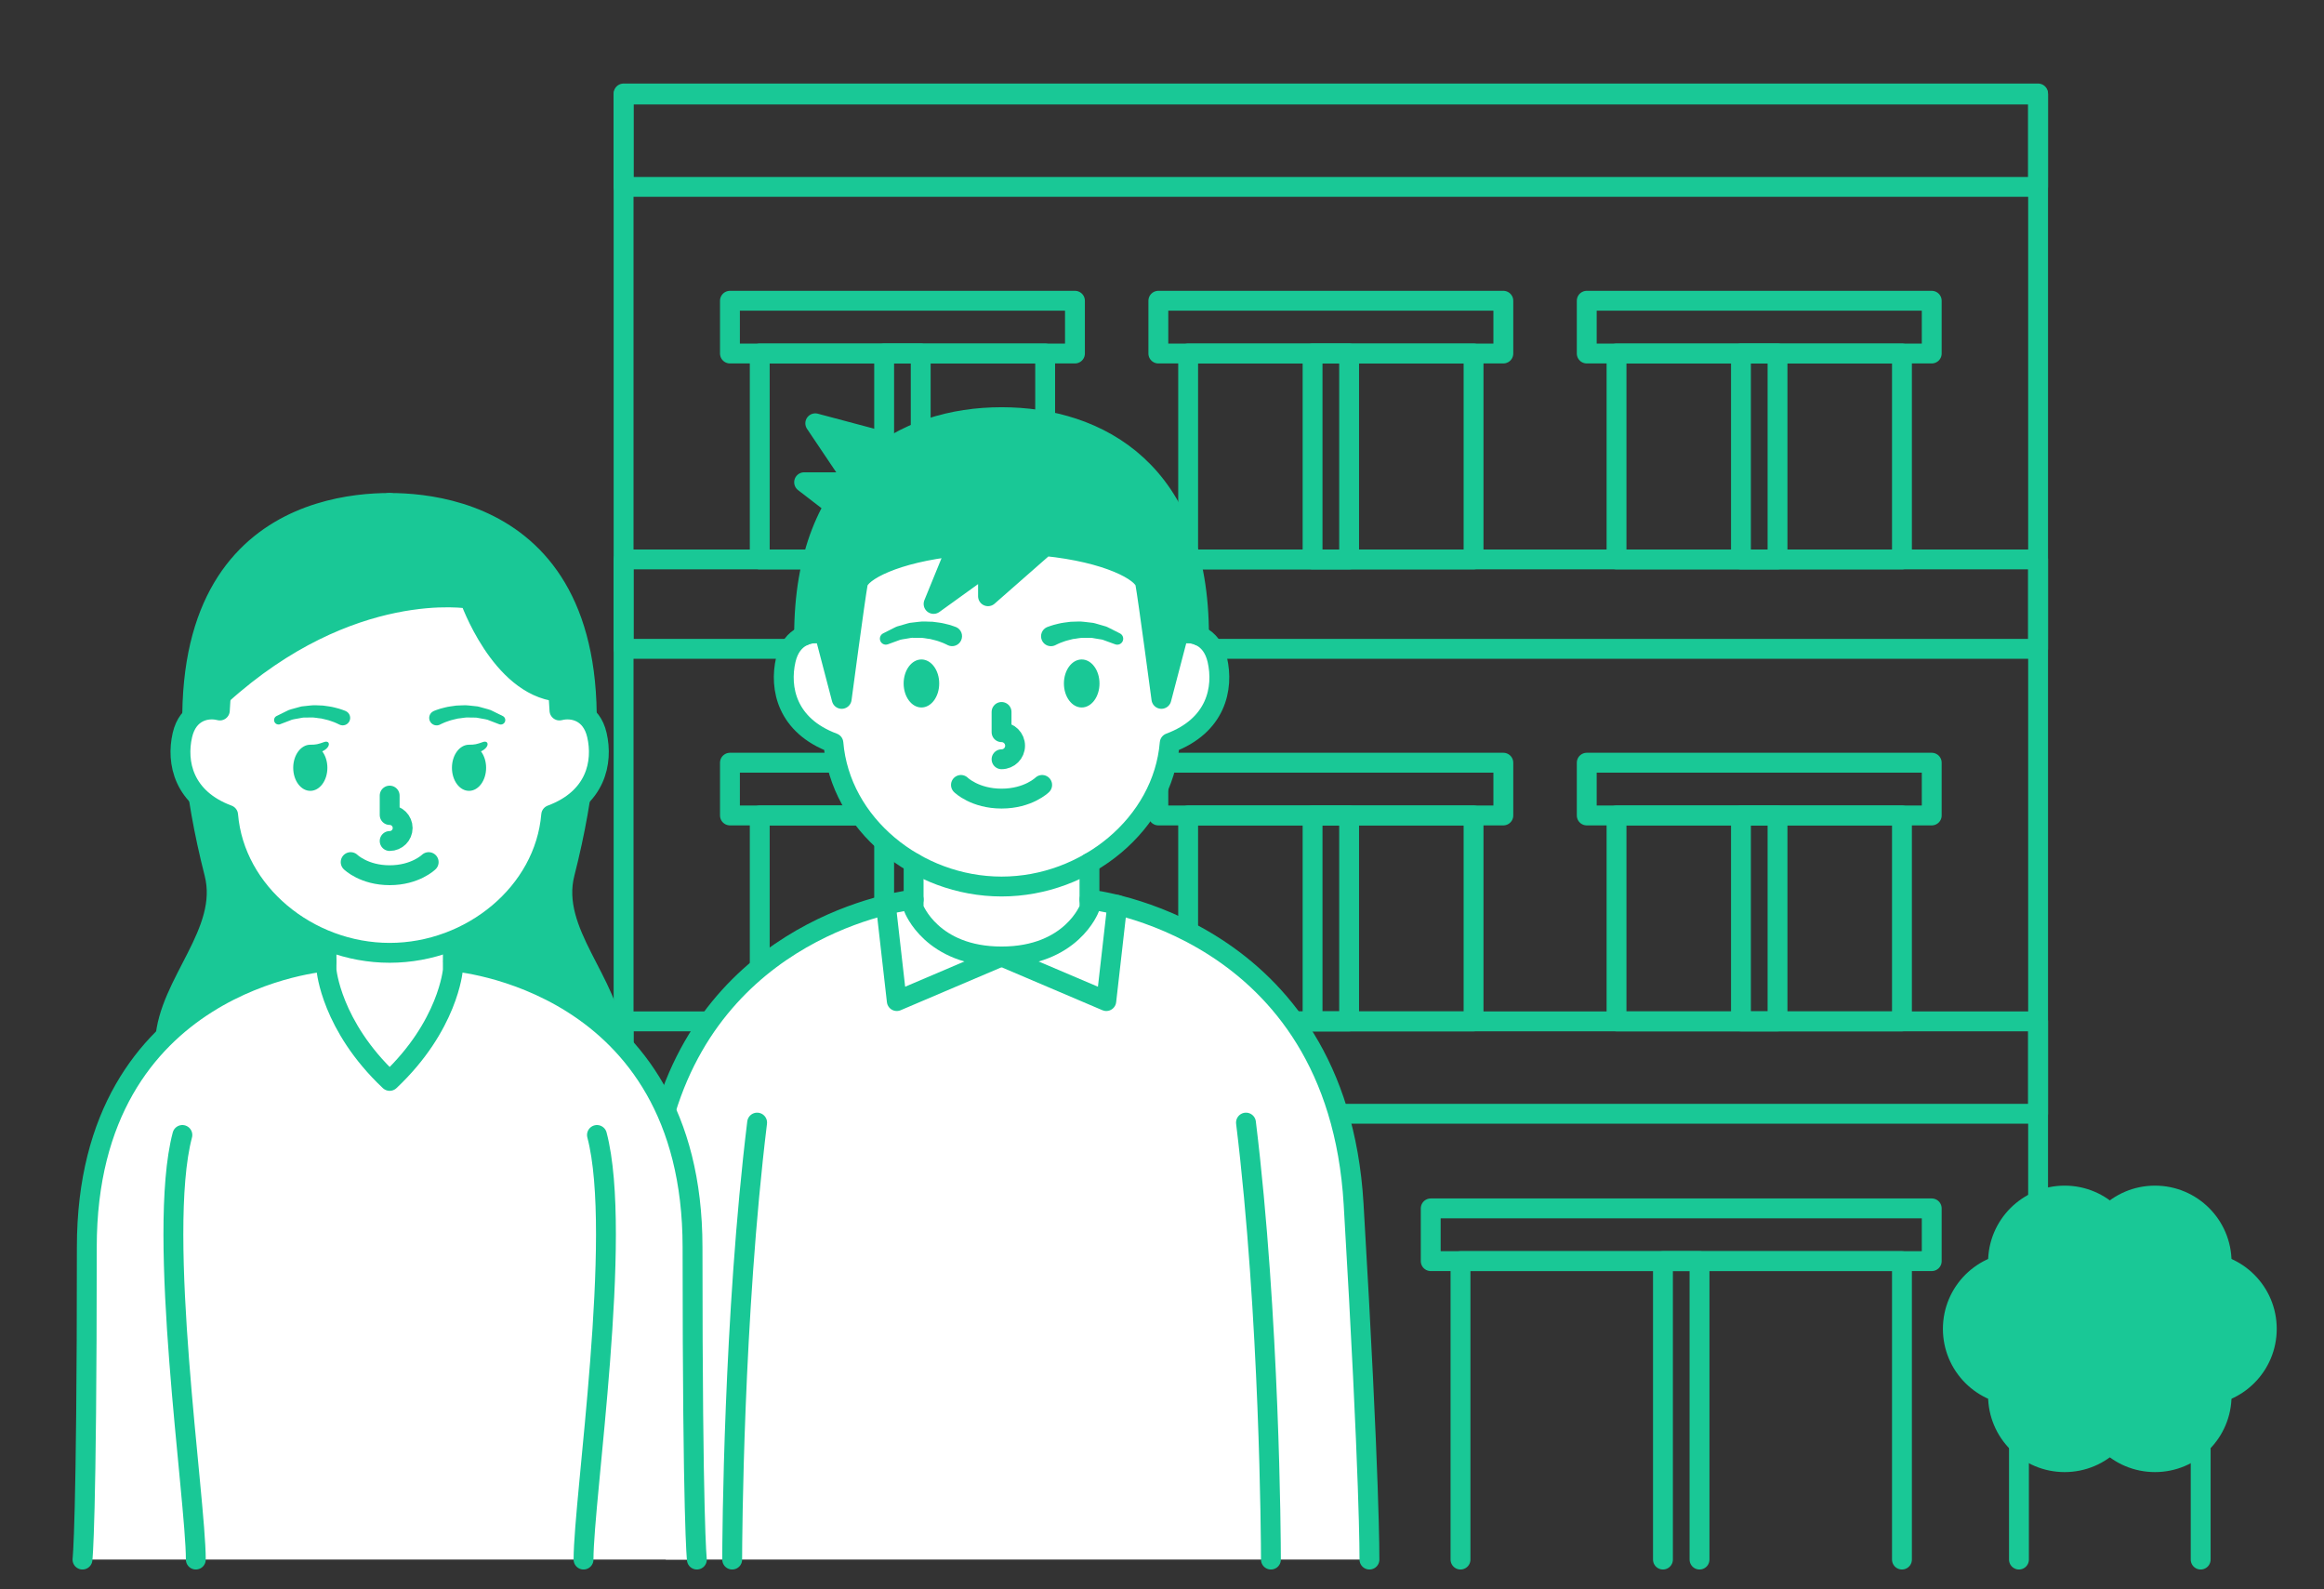 <?xml version="1.0" encoding="utf-8"?>
<!-- Generator: Adobe Illustrator 16.0.4, SVG Export Plug-In . SVG Version: 6.00 Build 0)  -->
<!DOCTYPE svg PUBLIC "-//W3C//DTD SVG 1.1//EN" "http://www.w3.org/Graphics/SVG/1.1/DTD/svg11.dtd">
<svg version="1.1" xmlns="http://www.w3.org/2000/svg" xmlns:xlink="http://www.w3.org/1999/xlink" x="0px" y="0px" width="234px"
	 height="160px" viewBox="0 0 234 160" enable-background="new 0 0 234 160" xml:space="preserve">
<rect x="0" y="0" width="234" height="160" fill="#333333" stroke="none"/>
<g id="書き出し">
</g>
<g id="レイヤー_2">
	<g>
		
			<polyline fill="none" stroke="#19C896" stroke-width="2" stroke-linecap="round" stroke-linejoin="round" stroke-miterlimit="10" points="
			62.788,143.771 62.788,9.411 205.212,9.411 205.212,143.771 		"/>
		
			<rect x="62.788" y="9.512" fill="none" stroke="#19C896" stroke-width="2" stroke-linecap="round" stroke-linejoin="round" stroke-miterlimit="10" width="142.424" height="9.303"/>
		<g>
			
				<polyline fill="none" stroke="#19C896" stroke-width="2" stroke-linecap="round" stroke-linejoin="round" stroke-miterlimit="10" points="
				191.505,157 191.505,126.957 147.056,126.957 147.056,157 			"/>
			
				<polyline fill="none" stroke="#19C896" stroke-width="2" stroke-linecap="round" stroke-linejoin="round" stroke-miterlimit="10" points="
				167.44,157 167.44,126.957 171.122,126.957 171.122,157 			"/>
			
				<rect x="144.058" y="121.647" fill="none" stroke="#19C896" stroke-width="2" stroke-linecap="round" stroke-linejoin="round" stroke-miterlimit="10" width="50.445" height="5.31"/>
		</g>
		
			<rect x="62.788" y="56.316" fill="none" stroke="#19C896" stroke-width="2" stroke-linecap="round" stroke-linejoin="round" stroke-miterlimit="10" width="142.424" height="9.001"/>
		<g>
			<g>
				
					<rect x="76.497" y="35.587" fill="none" stroke="#19C896" stroke-width="2" stroke-linecap="round" stroke-linejoin="round" stroke-miterlimit="10" width="28.738" height="20.729"/>
				
					<rect x="89.024" y="35.587" fill="none" stroke="#19C896" stroke-width="2" stroke-linecap="round" stroke-linejoin="round" stroke-miterlimit="10" width="3.682" height="20.729"/>
				
					<rect x="73.497" y="30.277" fill="none" stroke="#19C896" stroke-width="2" stroke-linecap="round" stroke-linejoin="round" stroke-miterlimit="10" width="34.738" height="5.31"/>
			</g>
			<g>
				
					<rect x="119.632" y="35.587" fill="none" stroke="#19C896" stroke-width="2" stroke-linecap="round" stroke-linejoin="round" stroke-miterlimit="10" width="28.738" height="20.729"/>
				
					<rect x="132.161" y="35.587" fill="none" stroke="#19C896" stroke-width="2" stroke-linecap="round" stroke-linejoin="round" stroke-miterlimit="10" width="3.68" height="20.729"/>
				
					<rect x="116.632" y="30.277" fill="none" stroke="#19C896" stroke-width="2" stroke-linecap="round" stroke-linejoin="round" stroke-miterlimit="10" width="34.736" height="5.31"/>
			</g>
			<g>
				
					<rect x="162.765" y="35.587" fill="none" stroke="#19C896" stroke-width="2" stroke-linecap="round" stroke-linejoin="round" stroke-miterlimit="10" width="28.74" height="20.729"/>
				
					<rect x="175.294" y="35.587" fill="none" stroke="#19C896" stroke-width="2" stroke-linecap="round" stroke-linejoin="round" stroke-miterlimit="10" width="3.682" height="20.729"/>
				
					<rect x="159.767" y="30.277" fill="none" stroke="#19C896" stroke-width="2" stroke-linecap="round" stroke-linejoin="round" stroke-miterlimit="10" width="34.736" height="5.31"/>
			</g>
		</g>
		
			<rect x="62.788" y="102.82" fill="none" stroke="#19C896" stroke-width="2" stroke-linecap="round" stroke-linejoin="round" stroke-miterlimit="10" width="142.424" height="9.302"/>
		
			<polyline fill="none" stroke="#19C896" stroke-width="2" stroke-linecap="round" stroke-linejoin="round" stroke-miterlimit="10" points="
			46.425,155 46.425,143.771 131.382,143.771 131.382,155 		"/>
		
			<polyline fill="none" stroke="#19C896" stroke-width="2" stroke-linecap="round" stroke-linejoin="round" stroke-miterlimit="10" points="
			203.286,157 203.286,143.771 221.583,143.771 221.583,157 		"/>
		<g>
			<g>
				
					<rect x="76.497" y="82.091" fill="none" stroke="#19C896" stroke-width="2" stroke-linecap="round" stroke-linejoin="round" stroke-miterlimit="10" width="28.738" height="20.728"/>
				
					<rect x="89.024" y="82.091" fill="none" stroke="#19C896" stroke-width="2" stroke-linecap="round" stroke-linejoin="round" stroke-miterlimit="10" width="3.682" height="20.728"/>
				
					<rect x="73.497" y="76.781" fill="none" stroke="#19C896" stroke-width="2" stroke-linecap="round" stroke-linejoin="round" stroke-miterlimit="10" width="34.738" height="5.31"/>
			</g>
			<g>
				
					<rect x="119.632" y="82.091" fill="none" stroke="#19C896" stroke-width="2" stroke-linecap="round" stroke-linejoin="round" stroke-miterlimit="10" width="28.738" height="20.728"/>
				
					<rect x="132.161" y="82.091" fill="none" stroke="#19C896" stroke-width="2" stroke-linecap="round" stroke-linejoin="round" stroke-miterlimit="10" width="3.68" height="20.728"/>
				
					<rect x="116.632" y="76.781" fill="none" stroke="#19C896" stroke-width="2" stroke-linecap="round" stroke-linejoin="round" stroke-miterlimit="10" width="34.736" height="5.31"/>
			</g>
			<g>
				
					<rect x="162.765" y="82.091" fill="none" stroke="#19C896" stroke-width="2" stroke-linecap="round" stroke-linejoin="round" stroke-miterlimit="10" width="28.74" height="20.728"/>
				
					<rect x="175.294" y="82.091" fill="none" stroke="#19C896" stroke-width="2" stroke-linecap="round" stroke-linejoin="round" stroke-miterlimit="10" width="3.682" height="20.728"/>
				
					<rect x="159.767" y="76.781" fill="none" stroke="#19C896" stroke-width="2" stroke-linecap="round" stroke-linejoin="round" stroke-miterlimit="10" width="34.736" height="5.31"/>
			</g>
		</g>
		<g>
			<g>
				
					<circle fill="#19C896" stroke="#19C896" stroke-width="2" stroke-linecap="round" stroke-linejoin="round" stroke-miterlimit="10" cx="52.515" cy="140.484" r="6.709"/>
				
					<circle fill="#19C896" stroke="#19C896" stroke-width="2" stroke-linecap="round" stroke-linejoin="round" stroke-miterlimit="10" cx="61.611" cy="140.484" r="6.708"/>
				
					<circle fill="#19C896" stroke="#19C896" stroke-width="2" stroke-linecap="round" stroke-linejoin="round" stroke-miterlimit="10" cx="70.708" cy="140.484" r="6.709"/>
				
					<circle fill="#19C896" stroke="#19C896" stroke-width="2" stroke-linecap="round" stroke-linejoin="round" stroke-miterlimit="10" cx="79.806" cy="140.484" r="6.709"/>
				
					<circle fill="#19C896" stroke="#19C896" stroke-width="2" stroke-linecap="round" stroke-linejoin="round" stroke-miterlimit="10" cx="88.903" cy="140.484" r="6.709"/>
				
					<circle fill="#19C896" stroke="#19C896" stroke-width="2" stroke-linecap="round" stroke-linejoin="round" stroke-miterlimit="10" cx="98.001" cy="140.484" r="6.709"/>
				
					<circle fill="#19C896" stroke="#19C896" stroke-width="2" stroke-linecap="round" stroke-linejoin="round" stroke-miterlimit="10" cx="107.097" cy="140.484" r="6.709"/>
				
					<circle fill="#19C896" stroke="#19C896" stroke-width="2" stroke-linecap="round" stroke-linejoin="round" stroke-miterlimit="10" cx="116.194" cy="140.484" r="6.709"/>
				
					<circle fill="#19C896" stroke="#19C896" stroke-width="2" stroke-linecap="round" stroke-linejoin="round" stroke-miterlimit="10" cx="125.292" cy="140.484" r="6.709"/>
			</g>
			<g>
				
					<circle fill="#19C896" stroke="#19C896" stroke-width="2" stroke-linecap="round" stroke-linejoin="round" stroke-miterlimit="10" cx="52.515" cy="127.065" r="6.709"/>
				
					<circle fill="#19C896" stroke="#19C896" stroke-width="2" stroke-linecap="round" stroke-linejoin="round" stroke-miterlimit="10" cx="61.611" cy="127.065" r="6.708"/>
				
					<circle fill="#19C896" stroke="#19C896" stroke-width="2" stroke-linecap="round" stroke-linejoin="round" stroke-miterlimit="10" cx="70.708" cy="127.065" r="6.709"/>
				
					<circle fill="#19C896" stroke="#19C896" stroke-width="2" stroke-linecap="round" stroke-linejoin="round" stroke-miterlimit="10" cx="79.806" cy="127.065" r="6.709"/>
				
					<circle fill="#19C896" stroke="#19C896" stroke-width="2" stroke-linecap="round" stroke-linejoin="round" stroke-miterlimit="10" cx="88.903" cy="127.065" r="6.709"/>
				
					<circle fill="#19C896" stroke="#19C896" stroke-width="2" stroke-linecap="round" stroke-linejoin="round" stroke-miterlimit="10" cx="98.001" cy="127.065" r="6.709"/>
				
					<circle fill="#19C896" stroke="#19C896" stroke-width="2" stroke-linecap="round" stroke-linejoin="round" stroke-miterlimit="10" cx="107.097" cy="127.065" r="6.709"/>
				
					<circle fill="#19C896" stroke="#19C896" stroke-width="2" stroke-linecap="round" stroke-linejoin="round" stroke-miterlimit="10" cx="116.194" cy="127.065" r="6.709"/>
				
					<circle fill="#19C896" stroke="#19C896" stroke-width="2" stroke-linecap="round" stroke-linejoin="round" stroke-miterlimit="10" cx="125.292" cy="127.065" r="6.709"/>
			</g>
			<g>
				
					<circle fill="#19C896" stroke="#19C896" stroke-width="2" stroke-linecap="round" stroke-linejoin="round" stroke-miterlimit="10" cx="47.966" cy="133.775" r="6.709"/>
				
					<circle fill="#19C896" stroke="#19C896" stroke-width="2" stroke-linecap="round" stroke-linejoin="round" stroke-miterlimit="10" cx="57.063" cy="133.775" r="6.709"/>
				
					<circle fill="#19C896" stroke="#19C896" stroke-width="2" stroke-linecap="round" stroke-linejoin="round" stroke-miterlimit="10" cx="66.159" cy="133.775" r="6.709"/>
				
					<circle fill="#19C896" stroke="#19C896" stroke-width="2" stroke-linecap="round" stroke-linejoin="round" stroke-miterlimit="10" cx="75.258" cy="133.775" r="6.708"/>
				
					<circle fill="#19C896" stroke="#19C896" stroke-width="2" stroke-linecap="round" stroke-linejoin="round" stroke-miterlimit="10" cx="84.354" cy="133.775" r="6.709"/>
				
					<circle fill="#19C896" stroke="#19C896" stroke-width="2" stroke-linecap="round" stroke-linejoin="round" stroke-miterlimit="10" cx="93.452" cy="133.775" r="6.709"/>
				
					<circle fill="#19C896" stroke="#19C896" stroke-width="2" stroke-linecap="round" stroke-linejoin="round" stroke-miterlimit="10" cx="102.549" cy="133.775" r="6.708"/>
				
					<circle fill="#19C896" stroke="#19C896" stroke-width="2" stroke-linecap="round" stroke-linejoin="round" stroke-miterlimit="10" cx="111.646" cy="133.775" r="6.709"/>
				
					<circle fill="#19C896" stroke="#19C896" stroke-width="2" stroke-linecap="round" stroke-linejoin="round" stroke-miterlimit="10" cx="120.743" cy="133.775" r="6.709"/>
				
					<circle fill="#19C896" stroke="#19C896" stroke-width="2" stroke-linecap="round" stroke-linejoin="round" stroke-miterlimit="10" cx="129.841" cy="133.775" r="6.709"/>
			</g>
		</g>
		<g>
			
				<circle fill="#19C896" stroke="#19C896" stroke-width="2" stroke-linecap="round" stroke-linejoin="round" stroke-miterlimit="10" cx="207.886" cy="140.484" r="6.709"/>
			
				<circle fill="#19C896" stroke="#19C896" stroke-width="2" stroke-linecap="round" stroke-linejoin="round" stroke-miterlimit="10" cx="216.983" cy="140.484" r="6.709"/>
			
				<circle fill="#19C896" stroke="#19C896" stroke-width="2" stroke-linecap="round" stroke-linejoin="round" stroke-miterlimit="10" cx="207.886" cy="127.065" r="6.709"/>
			
				<circle fill="#19C896" stroke="#19C896" stroke-width="2" stroke-linecap="round" stroke-linejoin="round" stroke-miterlimit="10" cx="216.983" cy="127.065" r="6.709"/>
			
				<circle fill="#19C896" stroke="#19C896" stroke-width="2" stroke-linecap="round" stroke-linejoin="round" stroke-miterlimit="10" cx="203.337" cy="133.775" r="6.709"/>
			
				<circle fill="#19C896" stroke="#19C896" stroke-width="2" stroke-linecap="round" stroke-linejoin="round" stroke-miterlimit="10" cx="212.435" cy="133.775" r="6.709"/>
			
				<circle fill="#19C896" stroke="#19C896" stroke-width="2" stroke-linecap="round" stroke-linejoin="round" stroke-miterlimit="10" cx="221.532" cy="133.775" r="6.709"/>
		</g>
	</g>
	<g>
		<path fill="#FFFFFF" d="M136.292,121.188c-1.661-28.037-26.593-30.633-26.593-30.633h-0.001v-3.694H91.992v3.694
			c-0.032,0.003-19.059,2-24.958,21.215V157h70.854C137.888,157,137.953,149.225,136.292,121.188z"/>
		<g>
			
				<path fill="#19C896" stroke="#19C896" stroke-width="2" stroke-linecap="round" stroke-linejoin="round" stroke-miterlimit="10" d="
				M16.629,104.764c6.848-7.468,16.496-8.185,16.496-8.185v-5.005h6.105l-0.01-40.943c-7.326,0-26.323,3.158-17.638,37.301
				C23.087,93.846,16.967,98.924,16.629,104.764z"/>
			
				<path fill="#19C896" stroke="#19C896" stroke-width="2" stroke-linecap="round" stroke-linejoin="round" stroke-miterlimit="10" d="
				M61.811,104.764c-6.848-7.468-16.496-8.185-16.496-8.185v-5.005h-6.104l0.009-40.943c7.324,0,26.323,3.158,17.637,37.301
				C55.353,93.846,61.472,98.924,61.811,104.764z"/>
			
				<path fill="#FFFFFF" stroke="#19C896" stroke-width="2" stroke-linecap="round" stroke-linejoin="round" stroke-miterlimit="10" d="
				M100.845,89.245c8.525,0,16.25-6.299,16.931-14.45c4.699-1.749,5.449-5.52,4.794-8.37c-0.574-2.492-2.572-2.931-3.925-2.575
				c-0.609-13.093-7.653-19.815-17.8-19.815c-10.146,0-17.191,6.722-17.8,19.815c-1.353-0.356-3.354,0.083-3.925,2.575
				c-0.656,2.85,0.095,6.621,4.795,8.37C84.594,82.946,92.319,89.245,100.845,89.245z"/>
			<ellipse fill="#19C896" cx="108.915" cy="68.804" rx="1.791" ry="2.417"/>
			<ellipse fill="#19C896" cx="92.777" cy="68.804" rx="1.79" ry="2.417"/>
			<path fill="none" stroke="#19C896" stroke-width="2" stroke-linecap="round" stroke-linejoin="round" stroke-miterlimit="10" d="
				M100.845,71.672v2.035c0.752,0,1.363,0.612,1.363,1.365c0,0.753-0.61,1.362-1.363,1.362"/>
			<path fill="none" stroke="#19C896" stroke-width="2" stroke-linecap="round" stroke-linejoin="round" stroke-miterlimit="10" d="
				M96.756,79.019c0,0,1.4,1.375,4.089,1.375c2.688,0,4.088-1.375,4.088-1.375"/>
			<path fill="none" stroke="#19C896" stroke-width="2" stroke-linecap="round" stroke-linejoin="round" stroke-miterlimit="10" d="
				M109.697,86.861v4.56c0,0-1.8,4.865-8.853,4.865c-7.053,0-8.853-4.865-8.853-4.865v-4.56"/>
			<path fill="none" stroke="#19C896" stroke-width="2" stroke-linecap="round" stroke-linejoin="round" stroke-miterlimit="10" d="
				M91.993,90.555c0,0-19.055,1.984-24.959,21.215"/>
			<path fill="none" stroke="#19C896" stroke-width="2" stroke-linecap="round" stroke-linejoin="round" stroke-miterlimit="10" d="
				M137.888,157c0,0,0.064-7.775-1.597-35.812c-1.661-28.037-26.593-30.633-26.593-30.633"/>
			<path fill="none" stroke="#19C896" stroke-width="2" stroke-linecap="round" stroke-linejoin="round" stroke-miterlimit="10" d="
				M127.967,157c0-1.973-0.122-24.467-2.511-43.99"/>
			<path fill="none" stroke="#19C896" stroke-width="2" stroke-linecap="round" stroke-linejoin="round" stroke-miterlimit="10" d="
				M76.234,113.01c-2.389,19.523-2.511,42.018-2.511,43.99"/>
			<path fill="#FFFFFF" d="M69.729,125.55c0-26.999-24.095-28.765-24.095-28.765h-0.039v-2.503h-12.72v2.503h-0.001
				c0,0-24.134,1.766-24.134,28.765c0,27.947-0.436,31.45-0.436,31.45h61.861C70.166,157,69.729,153.497,69.729,125.55z"/>
			<path fill="none" stroke="#19C896" stroke-width="2" stroke-linecap="round" stroke-linejoin="round" stroke-miterlimit="10" d="
				M32.876,94.282v3.369c0,0,0.465,5.609,6.359,11.161c5.896-5.552,6.361-11.161,6.361-11.161v-3.369"/>
			<path fill="none" stroke="#19C896" stroke-width="2" stroke-linecap="round" stroke-linejoin="round" stroke-miterlimit="10" d="
				M45.635,96.785c0,0,24.095,1.766,24.095,28.765c0,27.947,0.437,31.45,0.437,31.45"/>
			<path fill="none" stroke="#19C896" stroke-width="2" stroke-linecap="round" stroke-linejoin="round" stroke-miterlimit="10" d="
				M60.107,114.256c2.647,10.011-1.352,36.577-1.352,42.744"/>
			<path fill="none" stroke="#19C896" stroke-width="2" stroke-linecap="round" stroke-linejoin="round" stroke-miterlimit="10" d="
				M32.875,96.785c0,0-24.134,1.766-24.134,28.765c0,27.947-0.436,31.45-0.436,31.45"/>
			<g>
				<path fill="#19C896" d="M105.401,63.142c0.011-0.002,0.075-0.035,0.307-0.112c0.225-0.084,0.526-0.168,0.874-0.246
					c0.351-0.092,0.771-0.129,1.213-0.191c0.451,0.004,0.925-0.066,1.402,0.009c0.237,0.028,0.474,0.055,0.707,0.083
					c0.234,0.012,0.454,0.101,0.669,0.155c0.214,0.062,0.42,0.122,0.616,0.179c0.199,0.045,0.371,0.131,0.529,0.214
					c0.628,0.318,1.047,0.53,1.047,0.53c0.296,0.149,0.414,0.511,0.265,0.807c-0.139,0.274-0.46,0.396-0.742,0.293l-0.115-0.042
					c0,0-0.369-0.135-0.924-0.337c-0.136-0.055-0.283-0.111-0.452-0.125c-0.165-0.027-0.338-0.056-0.518-0.085
					c-0.18-0.024-0.358-0.081-0.552-0.064c-0.19,0-0.383,0-0.576,0c-0.383-0.023-0.767,0.091-1.121,0.121
					c-0.348,0.096-0.679,0.157-0.944,0.264c-0.275,0.096-0.484,0.182-0.607,0.246c-0.122,0.051-0.247,0.125-0.238,0.118
					c-0.501,0.233-1.096,0.016-1.328-0.485C104.683,63.969,104.9,63.375,105.401,63.142z"/>
			</g>
			<g>
				<path fill="#19C896" d="M95.446,64.956c0.009,0.007-0.116-0.067-0.238-0.118c-0.122-0.064-0.331-0.149-0.606-0.246
					c-0.265-0.106-0.596-0.168-0.944-0.264c-0.354-0.03-0.738-0.144-1.121-0.121c-0.192,0-0.385,0-0.575,0
					c-0.194-0.017-0.373,0.041-0.552,0.064c-0.18,0.029-0.353,0.058-0.518,0.085c-0.169,0.015-0.317,0.071-0.452,0.125
					c-0.555,0.203-0.924,0.337-0.924,0.337l-0.115,0.042c-0.312,0.114-0.656-0.046-0.77-0.358c-0.105-0.289,0.025-0.606,0.293-0.742
					c0,0,0.419-0.212,1.047-0.53c0.158-0.083,0.33-0.169,0.529-0.214c0.196-0.057,0.402-0.117,0.616-0.179
					c0.215-0.055,0.436-0.143,0.669-0.155c0.233-0.027,0.47-0.055,0.707-0.083c0.477-0.075,0.951-0.004,1.402-0.009
					c0.442,0.062,0.863,0.099,1.213,0.191c0.348,0.078,0.649,0.161,0.874,0.246c0.233,0.077,0.296,0.11,0.307,0.112
					c0.501,0.232,0.718,0.827,0.485,1.328C96.542,64.971,95.947,65.188,95.446,64.956z"/>
			</g>
			
				<path fill="#19C896" stroke="#19C896" stroke-width="2" stroke-linecap="round" stroke-linejoin="round" stroke-miterlimit="10" d="
				M100.846,41.995c9.832,0,19.879,5.514,19.879,21.998c0,0-0.654-0.448-2.081-0.143l-1.704,6.505c0,0-1.352-10.162-1.625-11.628
				c-0.225-1.208-3.797-3.115-10.082-3.751l-5.751,5.047v-3.175l-5.481,3.948l2.374-5.811c-6.236,0.642-9.779,2.541-10.002,3.743
				c-0.273,1.466-1.624,11.628-1.624,11.628l-1.704-6.505c-1.427-0.305-2.081,0.143-2.081,0.143
				C80.965,47.615,91.012,41.995,100.846,41.995z"/>
			
				<path fill="#FFFFFF" stroke="#19C896" stroke-width="2" stroke-linecap="round" stroke-linejoin="round" stroke-miterlimit="10" d="
				M39.235,95.92c8.189,0,15.609-6.051,16.263-13.881c4.516-1.68,5.235-5.302,4.605-8.04c-0.55-2.394-2.472-2.815-3.771-2.473
				c-0.584-12.578-7.352-19.036-17.097-19.036c-9.749,0-16.514,6.458-17.1,19.036c-1.299-0.343-3.219,0.079-3.77,2.473
				c-0.631,2.738,0.091,6.36,4.605,8.04C23.624,89.869,31.044,95.92,39.235,95.92z"/>
			
				<path fill="#19C896" stroke="#19C896" stroke-width="2" stroke-linecap="round" stroke-linejoin="round" stroke-miterlimit="10" d="
				M39.235,52.491c-9.339,0-15.925,5.943-16.977,17.499c13.05-11.808,25.043-9.709,25.043-9.709s3.036,8.735,8.881,9.352
				C55.029,58.308,48.476,52.491,39.235,52.491z"/>
			<path fill="none" stroke="#19C896" stroke-width="2" stroke-linecap="round" stroke-linejoin="round" stroke-miterlimit="10" d="
				M39.235,80.091v1.954c0.722,0,1.309,0.588,1.309,1.309c0,0.725-0.587,1.309-1.309,1.309"/>
			<path fill="none" stroke="#19C896" stroke-width="2" stroke-linecap="round" stroke-linejoin="round" stroke-miterlimit="10" d="
				M35.308,86.787c0,0,1.345,1.32,3.927,1.32s3.928-1.32,3.928-1.32"/>
			<g>
				<path fill="#19C896" d="M43.7,71.565c0.008,0,0.076-0.037,0.288-0.108c0.205-0.079,0.485-0.159,0.812-0.236
					c0.328-0.09,0.722-0.128,1.137-0.191c0.423,0,0.869-0.071,1.317-0.005c0.223,0.023,0.446,0.047,0.665,0.071
					c0.221,0.009,0.428,0.09,0.631,0.14c0.401,0.124,0.791,0.184,1.082,0.358c0.595,0.293,0.992,0.488,0.992,0.488
					c0.224,0.11,0.315,0.38,0.206,0.604c-0.104,0.21-0.349,0.304-0.563,0.223l-0.085-0.032c0,0-0.36-0.138-0.9-0.345
					c-0.258-0.133-0.604-0.145-0.95-0.223c-0.176-0.026-0.353-0.084-0.542-0.071c-0.187-0.003-0.377-0.006-0.567-0.008
					c-0.377-0.028-0.756,0.077-1.106,0.102c-0.344,0.088-0.672,0.145-0.936,0.246c-0.271,0.09-0.482,0.172-0.61,0.236
					c-0.129,0.052-0.243,0.119-0.236,0.113c-0.361,0.205-0.819,0.078-1.023-0.283c-0.205-0.36-0.078-0.819,0.283-1.023
					c0.014-0.008,0.027-0.015,0.041-0.021L43.7,71.565z"/>
			</g>
			<g>
				<path fill="#19C896" d="M34.136,72.925c0.006,0.006-0.107-0.061-0.236-0.113c-0.128-0.064-0.339-0.146-0.611-0.236
					c-0.263-0.101-0.59-0.158-0.935-0.246c-0.35-0.025-0.729-0.13-1.106-0.102c-0.189,0.002-0.379,0.005-0.566,0.008
					c-0.19-0.013-0.366,0.045-0.542,0.071c-0.346,0.078-0.692,0.09-0.95,0.223c-0.54,0.207-0.9,0.344-0.9,0.344l-0.083,0.032
					c-0.232,0.089-0.493-0.027-0.582-0.26c-0.083-0.219,0.017-0.463,0.222-0.565c0,0,0.396-0.196,0.992-0.489
					c0.291-0.175,0.681-0.234,1.081-0.358c0.203-0.049,0.41-0.131,0.631-0.14c0.219-0.023,0.442-0.047,0.665-0.071
					c0.448-0.066,0.894,0.005,1.317,0.005c0.415,0.063,0.809,0.101,1.137,0.191c0.326,0.077,0.606,0.157,0.811,0.236
					c0.212,0.071,0.279,0.107,0.288,0.108l0.066,0.032c0.373,0.181,0.529,0.63,0.348,1.003c-0.181,0.373-0.63,0.529-1.003,0.348
					C34.165,72.941,34.149,72.933,34.136,72.925z"/>
			</g>
			<path fill="#19C896" d="M48.627,74.698c-0.64,0.227-0.828,0.272-1.402,0.272c-0.951,0-1.719,1.04-1.719,2.322
				c0,1.284,0.769,2.322,1.719,2.322s1.721-1.038,1.721-2.322c0-0.646-0.198-1.23-0.515-1.652
				C49.359,75.194,49.208,74.495,48.627,74.698z"/>
			<path fill="#19C896" d="M32.645,74.698c-0.639,0.227-0.827,0.272-1.401,0.272c-0.95,0-1.72,1.04-1.72,2.322
				c0,1.284,0.77,2.322,1.72,2.322c0.949,0,1.72-1.038,1.72-2.322c0-0.646-0.197-1.23-0.513-1.652
				C33.377,75.194,33.228,74.495,32.645,74.698z"/>
			
				<polyline fill="none" stroke="#19C896" stroke-width="2" stroke-linecap="round" stroke-linejoin="round" stroke-miterlimit="10" points="
				112.493,91.095 111.391,100.776 100.845,96.286 			"/>
			
				<polyline fill="none" stroke="#19C896" stroke-width="2" stroke-linecap="round" stroke-linejoin="round" stroke-miterlimit="10" points="
				89.195,91.095 90.296,100.776 100.845,96.286 			"/>
			
				<polyline fill="#19C896" stroke="#19C896" stroke-width="2" stroke-linecap="round" stroke-linejoin="round" stroke-miterlimit="10" points="
				90.068,44.736 82.088,42.613 86.077,48.547 80.965,48.547 84.006,50.888 			"/>
			<path fill="none" stroke="#19C896" stroke-width="2" stroke-linecap="round" stroke-linejoin="round" stroke-miterlimit="10" d="
				M18.363,114.256c-2.646,10.011,1.353,36.578,1.353,42.744"/>
		</g>
	</g>
</g>
</svg>
